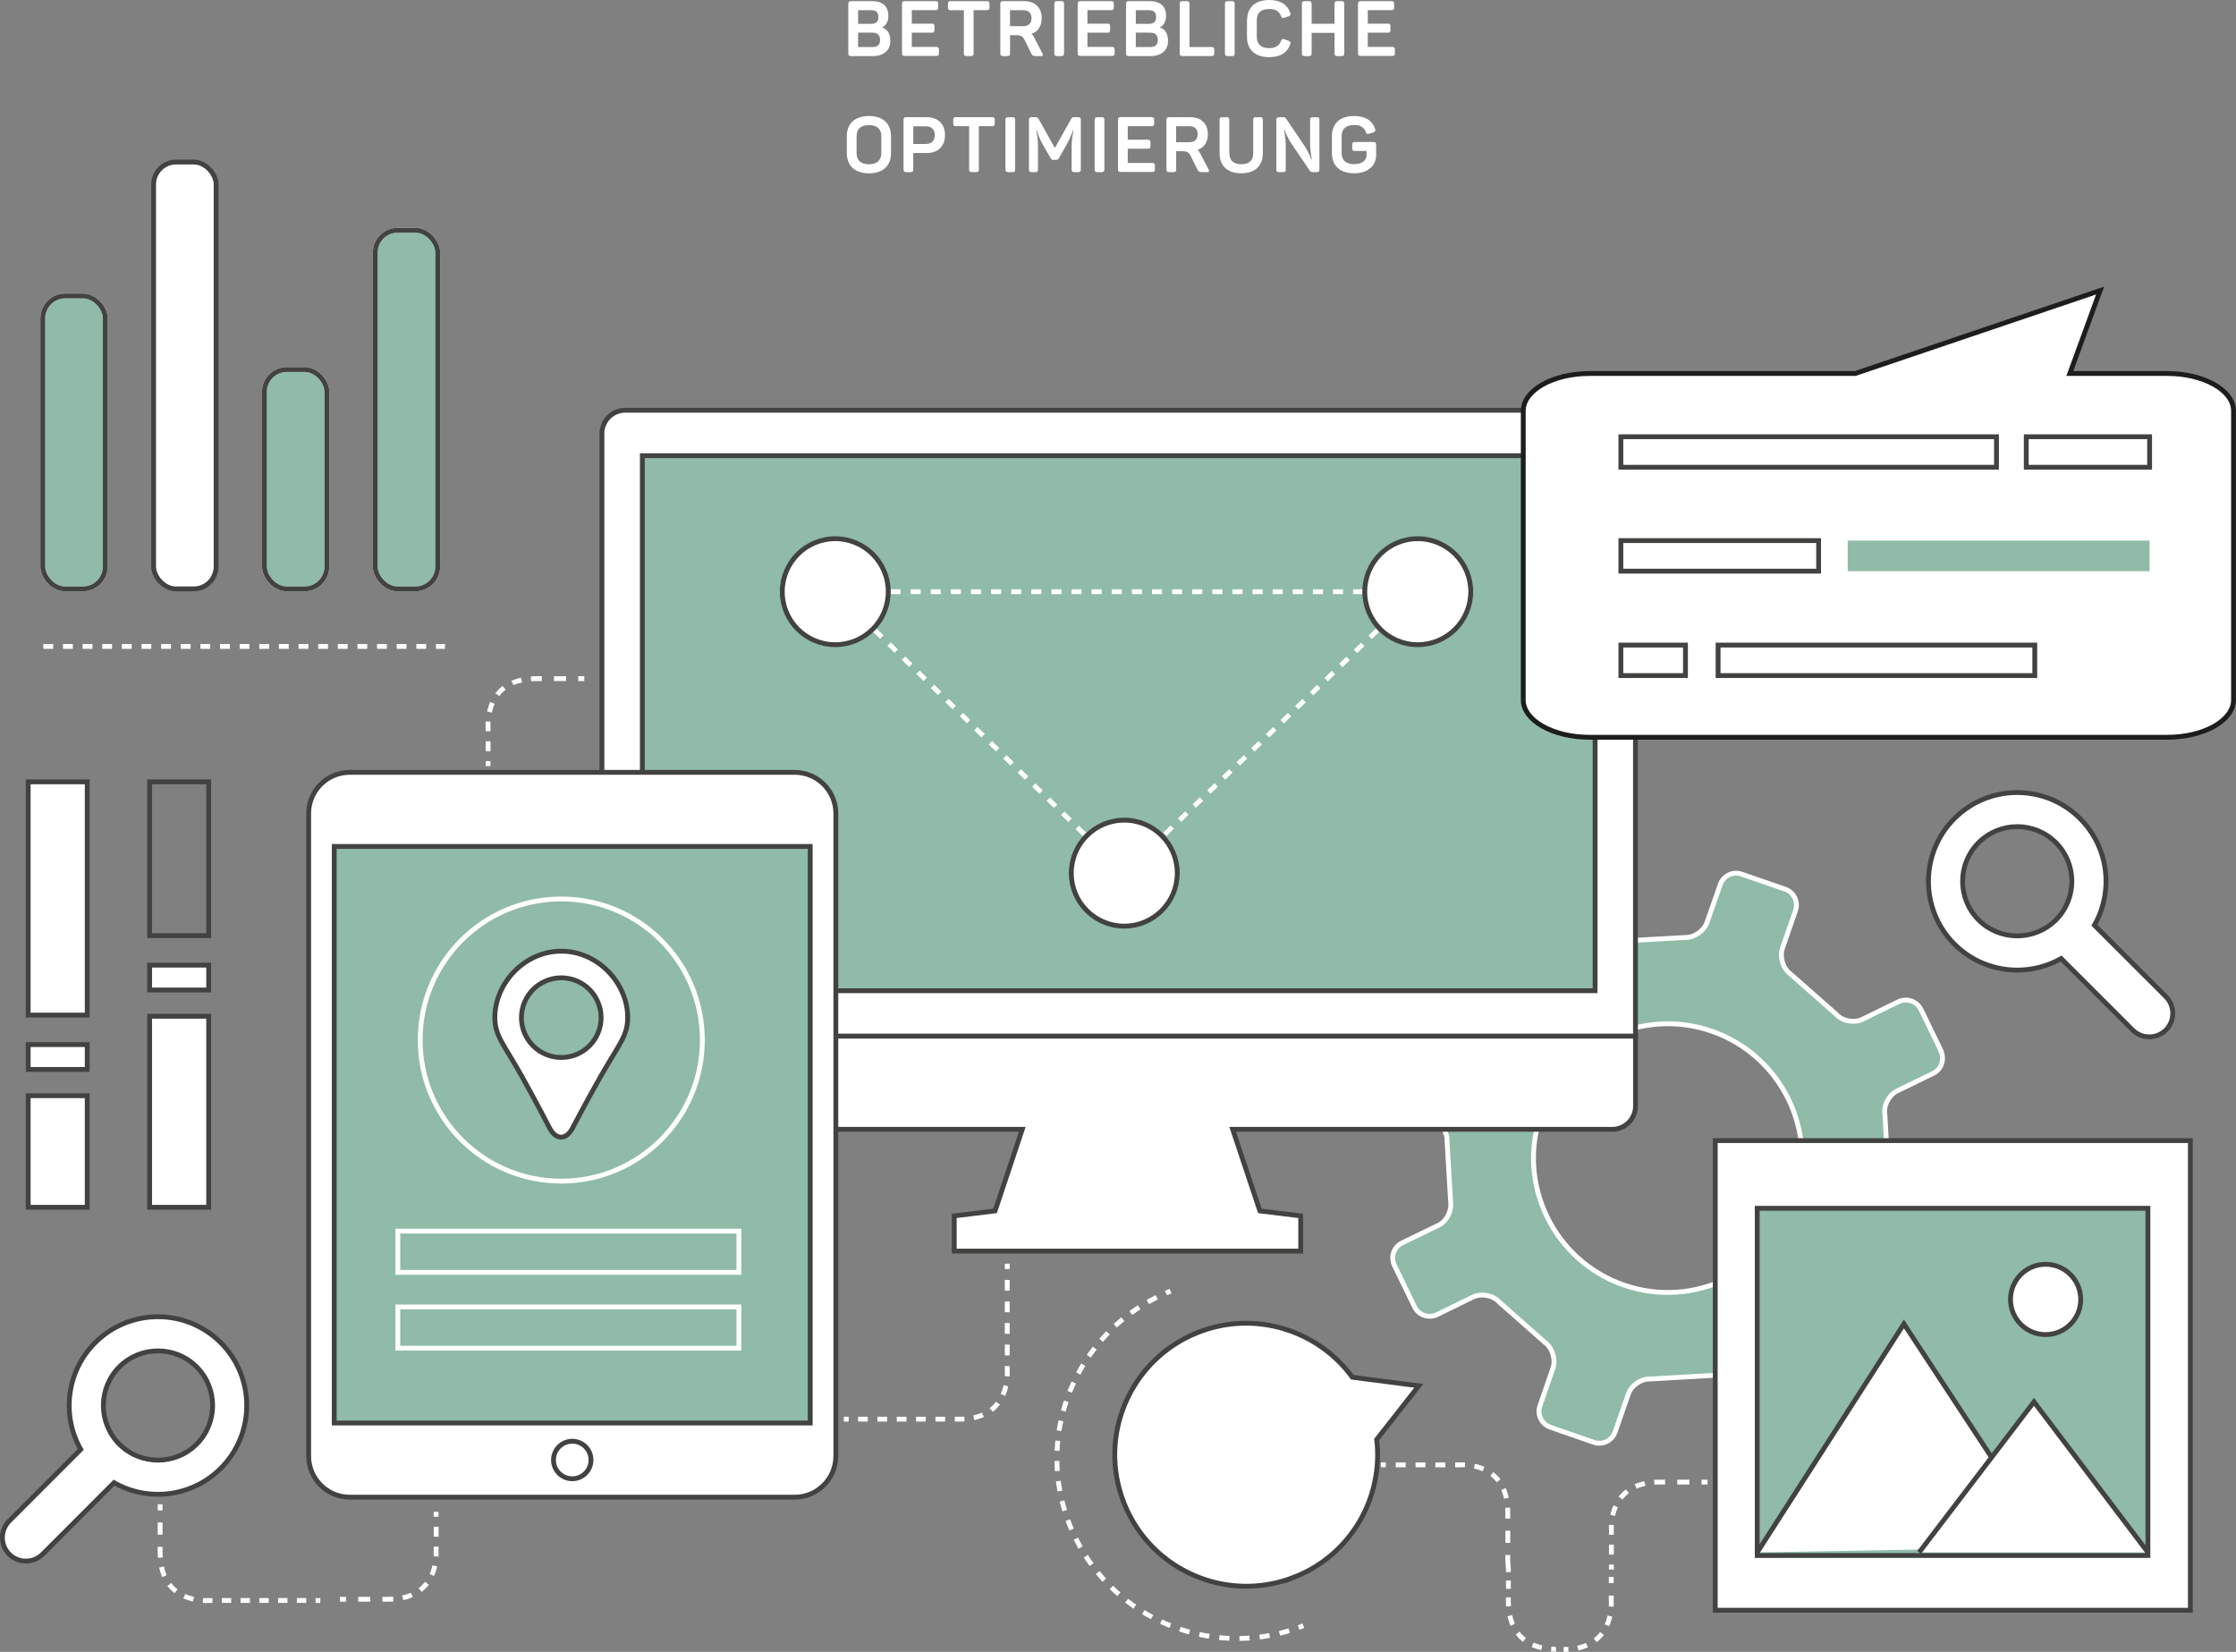 <?xml version="1.0" encoding="UTF-8"?><svg id="Ebene_2" xmlns="http://www.w3.org/2000/svg" viewBox="0 0 462.48 341.65"><rect x="0" y="0" width="462.48" height="341.65" fill="#808080" stroke="none"/><defs><style>.cls-1{stroke-dasharray:0 0 2.05 2.05;}.cls-1,.cls-2,.cls-3,.cls-4,.cls-5,.cls-6,.cls-7,.cls-8,.cls-9,.cls-10,.cls-11,.cls-12,.cls-13,.cls-14,.cls-15,.cls-16{fill:none;stroke-miterlimit:10;}.cls-1,.cls-2,.cls-3,.cls-4,.cls-5,.cls-6,.cls-7,.cls-10,.cls-11,.cls-12,.cls-13,.cls-14,.cls-15,.cls-16{stroke:#fff;}.cls-2{stroke-dasharray:0 0 2 2;}.cls-3{stroke-dasharray:0 0 2.23 2.23;}.cls-4{stroke-dasharray:0 0 2.08 2.08;}.cls-5{stroke-dasharray:0 0 2.09 2.09;}.cls-6{stroke-dasharray:0 0 2.03 2.03;}.cls-7{stroke-dasharray:0 0 2.06 2.06;}.cls-8{stroke:#424241;}.cls-9{stroke:#1d1d1b;}.cls-11{stroke-dasharray:0 0 2.1 2.1;}.cls-12{stroke-dasharray:0 0 1.94 1.94;}.cls-13{stroke-dasharray:0 0 1.74 1.74;}.cls-14{stroke-dasharray:0 0 2.09 2.09;}.cls-17{fill:#8fbba8;}.cls-17,.cls-18{stroke-width:0px;}.cls-18{fill:#fff;}.cls-15{stroke-dasharray:0 0 1.99 1.99;}.cls-16{stroke-dasharray:0 0 2.51 2.51;}</style></defs><g id="Start"><line class="cls-6" x1="8.97" y1="133.7" x2="92.04" y2="133.7"/><rect class="cls-17" x="8.85" y="61.21" width="12.93" height="60.59" rx="4.63" ry="4.63"/><rect class="cls-10" x="8.85" y="61.21" width="12.93" height="60.59" rx="4.63" ry="4.63"/><rect class="cls-8" x="8.85" y="61.21" width="12.93" height="60.59" rx="4.63" ry="4.63"/><rect class="cls-18" x="31.77" y="33.52" width="12.93" height="88.28" rx="4.63" ry="4.63"/><rect class="cls-8" x="31.77" y="33.52" width="12.93" height="88.28" rx="4.63" ry="4.63"/><rect class="cls-17" x="54.69" y="76.43" width="12.93" height="45.37" rx="4.63" ry="4.63"/><rect class="cls-10" x="54.69" y="76.43" width="12.93" height="45.37" rx="4.63" ry="4.63"/><rect class="cls-8" x="54.69" y="76.43" width="12.93" height="45.37" rx="4.63" ry="4.63"/><rect class="cls-17" x="77.61" y="47.62" width="12.93" height="74.18" rx="4.63" ry="4.63"/><rect class="cls-10" x="77.61" y="47.62" width="12.93" height="74.18" rx="4.63" ry="4.63"/><rect class="cls-8" x="77.61" y="47.62" width="12.93" height="74.18" rx="4.63" ry="4.63"/><path class="cls-18" d="m425.23,190.27c-4.42,4.4-11.58,4.4-15.99,0-4.41-4.41-4.41-11.59,0-15.99,4.41-4.41,11.57-4.41,15.99,0,4.4,4.4,4.4,11.58,0,15.99m22.76,15.88l-14.8-14.79c4-7,3-16.1-2.98-22.07-7.17-7.16-18.81-7.16-25.97,0-7.16,7.17-7.16,18.82,0,25.98,5.97,5.97,15.07,6.96,22.07,2.98l14.79,14.78c1.91,1.9,4.99,1.9,6.89,0,1.88-1.9,1.88-4.97,0-6.87"/><path class="cls-8" d="m425.23,190.27c-4.42,4.4-11.58,4.4-15.99,0-4.41-4.41-4.41-11.59,0-15.99,4.41-4.41,11.57-4.41,15.99,0,4.4,4.4,4.4,11.58,0,15.99Zm22.76,15.88l-14.8-14.79c4-7,3-16.1-2.98-22.07-7.17-7.16-18.81-7.16-25.97,0-7.16,7.17-7.16,18.82,0,25.98,5.97,5.97,15.07,6.96,22.07,2.98l14.79,14.78c1.91,1.9,4.99,1.9,6.89,0,1.88-1.9,1.88-4.97,0-6.87Z"/><path class="cls-18" d="m24.68,298.7c-4.4-4.42-4.4-11.58,0-15.99,4.41-4.41,11.59-4.41,15.99,0,4.41,4.41,4.41,11.57,0,15.99-4.4,4.4-11.57,4.4-15.99,0m-15.88,22.76l14.79-14.8c7.01,4,16.1,3,22.07-2.97,7.16-7.17,7.16-18.81,0-25.98-7.17-7.16-18.82-7.16-25.98,0-5.97,5.97-6.96,15.07-2.98,22.08l-14.78,14.79c-1.9,1.91-1.9,4.99,0,6.89,1.9,1.88,4.98,1.88,6.87,0"/><path class="cls-8" d="m24.68,298.7c-4.4-4.42-4.4-11.58,0-15.99,4.41-4.41,11.59-4.41,15.99,0,4.41,4.41,4.41,11.57,0,15.99-4.4,4.4-11.57,4.4-15.99,0Zm-15.88,22.76l14.79-14.8c7.01,4,16.1,3,22.07-2.97,7.16-7.17,7.16-18.81,0-25.98-7.17-7.16-18.82-7.16-25.98,0-5.97,5.97-6.96,15.07-2.98,22.08l-14.78,14.79c-1.9,1.91-1.9,4.99,0,6.89,1.9,1.88,4.98,1.88,6.87,0Z"/><path class="cls-18" d="m267.8,326.16c11.7-4.65,18.36-16.5,16.95-28.44l8.7-11.09-13.74-1.78c-7.14-9.78-20.2-13.92-31.97-9.25-13.96,5.54-20.79,21.35-15.24,35.31,5.54,13.96,21.35,20.79,35.31,15.24"/><path class="cls-8" d="m267.8,326.16c11.7-4.65,18.36-16.5,16.95-28.44l8.7-11.09-13.74-1.78c-7.14-9.78-20.2-13.92-31.97-9.25-13.96,5.54-20.79,21.35-15.24,35.31,5.54,13.96,21.35,20.79,35.31,15.24Z"/><path class="cls-5" d="m239.25,268.32c-16.55,8.22-24.62,27.48-18.73,45.1"/><path class="cls-5" d="m222.52,318.24c8.22,16.55,27.49,24.62,45.1,18.73"/><path class="cls-10" d="m268.6,336.62c.33-.12.65-.24.98-.37m-48.71-21.85c.12.33.24.65.37.98.13.32.26.65.4.97m20.47-49.31c-.32.13-.65.26-.96.4"/><path class="cls-17" d="m371.19,248.59c-4.99,14.5-20.82,22.21-35.31,17.2-14.48-5.03-22.19-20.86-17.17-35.31,5.01-14.51,20.82-22.22,35.33-17.21,14.46,5.04,22.2,20.85,17.15,35.32m30.29-31.22l-4.15-8.57c-.87-1.73-2.95-2.45-4.68-1.61l-7.43,3.63c-1.73.85-4.21.37-5.48-1.08l-9.39-8.27c-1.55-1.1-2.3-3.51-1.69-5.32l2.71-7.82c.64-1.81-.36-3.82-2.14-4.42l-9-3.11c-1.81-.64-3.8.32-4.43,2.16l-2.72,7.77c-.61,1.81-2.7,3.25-4.59,3.17l-12.53.71c-1.88.33-4.11-.84-4.93-2.56l-3.63-7.44c-.84-1.7-2.95-2.42-4.65-1.59l-8.54,4.17c-1.73.81-2.45,2.92-1.61,4.65l3.59,7.45c.85,1.72.36,4.15-1.04,5.43l-8.29,9.4c-1.09,1.57-3.5,2.33-5.34,1.69l-7.8-2.68c-1.81-.64-3.81.3-4.42,2.13l-3.14,8.96c-.61,1.85.35,3.82,2.16,4.46l7.83,2.74c1.81.59,3.23,2.68,3.15,4.58l.73,12.48c.31,1.92-.83,4.18-2.56,4.97l-7.47,3.62c-1.72.84-2.43,2.92-1.57,4.68l4.13,8.51c.85,1.75,2.93,2.48,4.66,1.64l7.44-3.64c1.73-.84,4.21-.36,5.47,1.08l9.4,8.29c1.54,1.1,2.29,3.51,1.68,5.32l-2.7,7.82c-.64,1.82.35,3.78,2.16,4.42l8.98,3.12c1.81.64,3.8-.35,4.41-2.14l2.73-7.84c.62-1.81,2.71-3.23,4.62-3.12l12.48-.72c1.91-.33,4.14.81,4.96,2.56l3.61,7.4c.85,1.75,2.96,2.46,4.66,1.63l8.57-4.17c1.7-.83,2.43-2.9,1.6-4.64l-3.62-7.44c-.84-1.72-.36-4.18,1.03-5.47l8.29-9.37c1.12-1.57,3.54-2.33,5.35-1.68l7.8,2.67c1.84.65,3.82-.34,4.43-2.15l3.11-8.97c.64-1.81-.35-3.76-2.15-4.41l-7.84-2.74c-1.81-.64-3.22-2.68-3.11-4.59l-.72-12.53c-.36-1.87.81-4.12,2.54-4.96l7.43-3.61c1.73-.82,2.42-2.93,1.61-4.62"/><path class="cls-10" d="m371.19,248.59c-4.99,14.5-20.82,22.21-35.31,17.2-14.48-5.03-22.19-20.86-17.17-35.31,5.01-14.51,20.82-22.22,35.33-17.21,14.46,5.04,22.2,20.85,17.15,35.32Zm30.29-31.22l-4.15-8.57c-.87-1.73-2.95-2.45-4.68-1.61l-7.43,3.63c-1.73.85-4.21.37-5.48-1.08l-9.39-8.27c-1.55-1.1-2.3-3.51-1.69-5.32l2.71-7.82c.64-1.81-.36-3.82-2.14-4.42l-9-3.11c-1.81-.64-3.8.32-4.43,2.16l-2.72,7.77c-.61,1.81-2.7,3.25-4.59,3.17l-12.53.71c-1.88.33-4.11-.84-4.93-2.56l-3.63-7.44c-.84-1.7-2.95-2.42-4.65-1.59l-8.54,4.17c-1.73.81-2.45,2.92-1.61,4.65l3.59,7.45c.85,1.72.36,4.15-1.04,5.43l-8.29,9.4c-1.09,1.57-3.5,2.33-5.34,1.69l-7.8-2.68c-1.81-.64-3.81.3-4.42,2.13l-3.14,8.96c-.61,1.85.35,3.82,2.16,4.46l7.83,2.74c1.81.59,3.23,2.68,3.15,4.58l.73,12.48c.31,1.92-.83,4.18-2.56,4.97l-7.47,3.62c-1.72.84-2.43,2.92-1.57,4.68l4.13,8.51c.85,1.75,2.93,2.48,4.66,1.64l7.44-3.64c1.73-.84,4.21-.36,5.47,1.08l9.4,8.29c1.54,1.1,2.29,3.51,1.68,5.32l-2.7,7.82c-.64,1.82.35,3.78,2.16,4.42l8.98,3.12c1.81.64,3.8-.35,4.41-2.14l2.73-7.84c.62-1.81,2.71-3.23,4.62-3.12l12.48-.72c1.91-.33,4.14.81,4.96,2.56l3.61,7.4c.85,1.75,2.96,2.46,4.66,1.63l8.57-4.17c1.7-.83,2.43-2.9,1.6-4.64l-3.62-7.44c-.84-1.72-.36-4.18,1.03-5.47l8.29-9.37c1.12-1.57,3.54-2.33,5.35-1.68l7.8,2.67c1.84.65,3.82-.34,4.43-2.15l3.11-8.97c.64-1.81-.35-3.76-2.15-4.41l-7.84-2.74c-1.81-.64-3.22-2.68-3.11-4.59l-.72-12.53c-.36-1.87.81-4.12,2.54-4.96l7.43-3.61c1.73-.82,2.42-2.93,1.61-4.62Z"/><line class="cls-7" x1="333.29" y1="321.54" x2="333.29" y2="318.45"/><path class="cls-15" d="m333.56,313.43c.59-2.6,2.37-6.07,7.6-6.77"/><line class="cls-16" x1="346.91" y1="306.54" x2="350.67" y2="306.54"/><path class="cls-10" d="m351.92,306.54h1.26m-11.03.03c.32-.02.65-.03.99-.03h1.26m-11.11,10.88v-1.03s-.03-.38,0-.99m0,9.23v-1.03"/><line class="cls-7" x1="100.96" y1="155.37" x2="100.96" y2="152.28"/><path class="cls-15" d="m101.23,147.26c.59-2.6,2.37-6.07,7.6-6.77"/><line class="cls-16" x1="114.57" y1="140.36" x2="118.34" y2="140.36"/><path class="cls-10" d="m119.59,140.36h1.26m-11.03.03c.32-.02.65-.03.99-.03h1.25m-11.11,10.88v-1.03s-.03-.38,0-.99m0,9.23v-1.03"/><line class="cls-7" x1="90.21" y1="315.77" x2="90.21" y2="318.86"/><path class="cls-15" d="m89.94,323.87c-.59,2.6-2.37,6.07-7.6,6.77"/><line class="cls-16" x1="76.59" y1="330.77" x2="72.83" y2="330.77"/><path class="cls-10" d="m71.57,330.77h-1.26m11.03-.03c-.32.02-.65.03-.99.03h-1.26m11.11-10.88v1.03s.03.38,0,.99m0-9.23v1.03"/><path class="cls-15" d="m332.99,334.26c-.59,2.6-2.37,6.07-7.6,6.77"/><path class="cls-10" d="m324.4,341.12c-.32.02-.65.03-.99.03m9.85-11.14v1.29s.03.38,0,.99m0-6.14v1.29"/><line class="cls-3" x1="208.33" y1="264.72" x2="208.33" y2="281.44"/><path class="cls-15" d="m208.06,286.62c-.59,2.6-2.37,6.07-7.6,6.77"/><line class="cls-2" x1="195.48" y1="293.52" x2="176.53" y2="293.52"/><path class="cls-10" d="m175.54,293.52h-1m24.93-.03c-.32.02-.65.03-.99.03h-1m10.85-10.97v1.11s.03.38,0,.99m0-23.28v1.11"/><line class="cls-12" x1="63.34" y1="331.02" x2="44.91" y2="331.02"/><path class="cls-15" d="m40.01,330.75c-2.6-.59-6.07-2.37-6.77-7.6"/><line class="cls-16" x1="33.12" y1="317.4" x2="33.12" y2="313.64"/><path class="cls-10" d="m33.12,312.39v-1.26m.03,11.03c-.02-.32-.03-.65-.03-.99v-1.25m10.82,11.11h-.97s-.38.03-.99,0m24.27,0h-.97"/><path class="cls-15" d="m318.89,340.81c-2.6-.59-6.07-2.37-6.77-7.6"/><line class="cls-13" x1="311.99" y1="328.62" x2="311.99" y2="326.02"/><line class="cls-16" x1="311.87" y1="319.11" x2="311.87" y2="315.34"/><path class="cls-15" d="m311.58,309.87c-1.11-5.12-5.12-6.47-7.58-6.8"/><line class="cls-1" x1="298.94" y1="302.98" x2="287.66" y2="302.97"/><path class="cls-10" d="m286.63,302.96h-1.03m17.4.01c-.61-.03-.99,0-.99,0h-1.03m10.88,11.11v-1.25c0-.34-.01-.67-.03-.99m.15,13.31v-.87l-.12-1.41v-1.25m.15,10.61c-.02-.32-.03-.65-.03-.99v-.87m9.85,10.72h0s-.38.03-.99,0"/><rect class="cls-18" x="5.83" y="226.62" width="12.21" height="23.08"/><rect class="cls-8" x="5.83" y="226.62" width="12.21" height="23.08"/><rect class="cls-18" x="5.83" y="161.71" width="12.21" height="48.24"/><rect class="cls-8" x="5.83" y="161.71" width="12.21" height="48.24"/><rect class="cls-18" x="5.83" y="216.05" width="12.21" height="5.14"/><rect class="cls-8" x="5.83" y="216.05" width="12.21" height="5.14"/><rect class="cls-18" x="30.95" y="210.19" width="12.21" height="39.51"/><rect class="cls-8" x="30.95" y="210.19" width="12.21" height="39.51"/><rect class="cls-8" x="30.95" y="161.71" width="12.21" height="31.81"/><rect class="cls-18" x="30.95" y="199.62" width="12.21" height="5.14"/><rect class="cls-8" x="30.95" y="199.62" width="12.21" height="5.14"/><path class="cls-18" d="m124.5,214.31v-124.64c0-2.66,2.16-4.82,4.82-4.82h204.13c2.66,0,4.82,2.16,4.82,4.82v124.64H124.5Z"/><path class="cls-8" d="m124.5,214.31v-124.64c0-2.66,2.16-4.82,4.82-4.82h204.13c2.66,0,4.82,2.16,4.82,4.82v124.64H124.5Z"/><path class="cls-18" d="m124.5,214.31v14.45c0,2.66,2.16,4.82,4.82,4.82h82.12l-5.63,16.87-8.44,1.03v7.28h71.66v-7.28l-8.44-1.03-5.63-16.87h78.5c2.66,0,4.82-2.16,4.82-4.82v-14.45H124.5Z"/><path class="cls-8" d="m124.5,214.31v14.45c0,2.66,2.16,4.82,4.82,4.82h82.12l-5.63,16.87-8.44,1.03v7.28h71.66v-7.28l-8.44-1.03-5.63-16.87h78.5c2.66,0,4.82-2.16,4.82-4.82v-14.45H124.5Z"/><rect class="cls-17" x="132.86" y="94.25" width="197.06" height="110.66"/><rect class="cls-8" x="132.86" y="94.25" width="197.06" height="110.66"/><path class="cls-18" d="m72.36,159.74h92c4.7,0,8.52,3.81,8.52,8.51v132.89c0,4.71-3.82,8.52-8.52,8.52h-92c-4.7,0-8.52-3.81-8.52-8.52v-132.89c0-4.7,3.81-8.51,8.52-8.51"/><path class="cls-8" d="m72.36,159.74h92c4.7,0,8.52,3.81,8.52,8.51v132.89c0,4.71-3.82,8.52-8.52,8.52h-92c-4.7,0-8.52-3.81-8.52-8.52v-132.89c0-4.7,3.81-8.51,8.52-8.51Z"/><path class="cls-18" d="m118.36,298.09c2.15,0,3.88,1.74,3.88,3.88s-1.74,3.88-3.88,3.88-3.88-1.74-3.88-3.88,1.74-3.88,3.88-3.88"/><path class="cls-8" d="m118.36,298.09c2.15,0,3.88,1.74,3.88,3.88s-1.74,3.88-3.88,3.88-3.88-1.74-3.88-3.88,1.74-3.88,3.88-3.88Z"/><rect class="cls-17" x="69.13" y="175.07" width="98.45" height="119.25"/><rect class="cls-8" x="69.13" y="175.07" width="98.45" height="119.25"/><rect class="cls-17" x="82.28" y="254.63" width="70.55" height="8.53"/><rect class="cls-10" x="82.28" y="254.63" width="70.55" height="8.53"/><rect class="cls-17" x="82.28" y="270.31" width="70.55" height="8.53"/><rect class="cls-10" x="82.28" y="270.31" width="70.55" height="8.53"/><path class="cls-17" d="m145.27,215.11c0,16.11-13.07,29.18-29.18,29.18s-29.18-13.07-29.18-29.18,13.06-29.18,29.18-29.18,29.18,13.06,29.18,29.18"/><path class="cls-10" d="m145.27,215.11c0,16.11-13.07,29.18-29.18,29.18s-29.18-13.07-29.18-29.18,13.06-29.18,29.18-29.18,29.18,13.06,29.18,29.18Z"/><path class="cls-18" d="m448.23,77.25h-20.12l6.26-17.15-50.64,17.15h-54.92c-7.58,0-13.75,3.46-13.75,7.74v59.76c0,4.28,6.16,7.74,13.75,7.74h119.41c7.6,0,13.75-3.46,13.75-7.74v-59.76c0-4.28-6.16-7.74-13.75-7.74"/><path class="cls-9" d="m448.23,77.25h-20.12l6.26-17.15-50.64,17.15h-54.92c-7.58,0-13.75,3.46-13.75,7.74v59.76c0,4.28,6.16,7.74,13.75,7.74h119.41c7.6,0,13.75-3.46,13.75-7.74v-59.76c0-4.28-6.16-7.74-13.75-7.74Z"/><rect class="cls-18" x="335.25" y="90.33" width="77.69" height="6.31"/><rect class="cls-8" x="335.25" y="90.33" width="77.69" height="6.31"/><rect class="cls-18" x="419.1" y="90.33" width="25.51" height="6.31"/><rect class="cls-8" x="419.1" y="90.33" width="25.51" height="6.31"/><rect class="cls-18" x="335.25" y="111.81" width="40.9" height="6.32"/><rect class="cls-8" x="335.25" y="111.81" width="40.9" height="6.32"/><rect class="cls-17" x="382.17" y="111.81" width="62.44" height="6.32"/><rect class="cls-18" x="335.25" y="133.42" width="13.36" height="6.31"/><rect class="cls-8" x="335.25" y="133.42" width="13.36" height="6.31"/><rect class="cls-18" x="355.36" y="133.42" width="65.5" height="6.31"/><rect class="cls-8" x="355.36" y="133.42" width="65.5" height="6.31"/><rect class="cls-18" x="354.77" y="235.91" width="98.27" height="97.13"/><rect class="cls-8" x="354.77" y="235.91" width="98.27" height="97.13"/><rect class="cls-17" x="363.45" y="249.91" width="80.81" height="71.81"/><rect class="cls-8" x="363.45" y="249.91" width="80.81" height="71.81"/><polyline class="cls-18" points="363.45 321.08 393.79 273.82 424.14 320.01"/><polyline class="cls-8" points="363.45 321.08 393.79 273.82 424.14 320.01"/><polyline class="cls-18" points="396.94 321.08 420.69 289.94 444.26 321.08"/><polyline class="cls-8" points="396.94 321.08 420.69 289.94 444.26 321.08"/><path class="cls-18" d="m430.36,268.76c0,4.02-3.25,7.27-7.26,7.27s-7.26-3.25-7.26-7.27,3.25-7.27,7.26-7.27,7.26,3.25,7.26,7.27"/><path class="cls-8" d="m430.36,268.76c0,4.02-3.25,7.27-7.26,7.27s-7.26-3.25-7.26-7.27,3.25-7.27,7.26-7.27,7.26,3.25,7.26,7.27Z"/><path class="cls-18" d="m116.09,218.72c-4.55,0-8.24-3.69-8.24-8.24s3.69-8.24,8.24-8.24,8.24,3.69,8.24,8.24-3.69,8.24-8.24,8.24m0-21.99c-7.59,0-13.74,6.63-13.74,13.74,0,3.78,1.89,5.55,5.5,12,3.17,5.67,5.81,10.81,5.81,10.81,1.32,2.55,3.47,2.55,4.78,0,0,0,2.67-5.15,5.89-10.81,3.68-6.45,5.5-8.22,5.5-12,0-7.11-6.15-13.74-13.74-13.74"/><path class="cls-8" d="m116.09,218.72c-4.55,0-8.24-3.69-8.24-8.24s3.69-8.24,8.24-8.24,8.24,3.69,8.24,8.24-3.69,8.24-8.24,8.24Zm0-21.99c-7.59,0-13.74,6.63-13.74,13.74,0,3.78,1.89,5.55,5.5,12,3.17,5.67,5.81,10.81,5.81,10.81,1.32,2.55,3.47,2.55,4.78,0,0,0,2.67-5.15,5.89-10.81,3.68-6.45,5.5-8.22,5.5-12,0-7.11-6.15-13.74-13.74-13.74Z"/><line class="cls-4" x1="175.87" y1="122.38" x2="291.16" y2="122.38"/><line class="cls-11" x1="290.96" y1="124.56" x2="234.05" y2="179.14"/><line class="cls-14" x1="230.3" y1="178.41" x2="174.25" y2="123.83"/><path class="cls-10" d="m173.51,123.11l-.75-.73h1.04m59.5,57.49l-.76.73-.75-.73m60.41-57.49h1.04l-.76.73"/><path class="cls-18" d="m243.5,180.59c0,6.05-4.91,10.96-10.96,10.96s-10.96-4.9-10.96-10.96,4.91-10.96,10.96-10.96,10.96,4.9,10.96,10.96"/><path class="cls-8" d="m243.5,180.59c0,6.05-4.91,10.96-10.96,10.96s-10.96-4.9-10.96-10.96,4.91-10.96,10.96-10.96,10.96,4.9,10.96,10.96Z"/><path class="cls-18" d="m183.72,122.38c0,6.05-4.91,10.96-10.96,10.96s-10.96-4.9-10.96-10.96,4.91-10.96,10.96-10.96,10.96,4.9,10.96,10.96"/><path class="cls-8" d="m183.72,122.38c0,6.05-4.91,10.96-10.96,10.96s-10.96-4.9-10.96-10.96,4.91-10.96,10.96-10.96,10.96,4.9,10.96,10.96Z"/><path class="cls-18" d="m304.2,122.38c0,6.05-4.91,10.96-10.96,10.96s-10.96-4.9-10.96-10.96,4.91-10.96,10.96-10.96,10.96,4.9,10.96,10.96"/><path class="cls-8" d="m304.2,122.38c0,6.05-4.91,10.96-10.96,10.96s-10.96-4.9-10.96-10.96,4.91-10.96,10.96-10.96,10.96,4.9,10.96,10.96Z"/><path class="cls-18" d="m180.46.24c2.06,0,3.28,1.07,3.28,2.99,0,1.14-.4,1.94-1.22,2.42v.06c1.09.38,1.63,1.31,1.63,2.77,0,1.97-1.44,3.12-3.6,3.12h-4.53c-.4,0-.56-.14-.56-.54V.78c0-.4.16-.54.56-.54h4.43Zm-.24,4.69c.98,0,1.47-.46,1.47-1.41s-.5-1.41-1.47-1.41h-2.74v2.82h2.74Zm.29,1.82h-3.03v2.98h3.03c1.01,0,1.52-.5,1.52-1.47s-.51-1.5-1.52-1.5Z"/><path class="cls-18" d="m193.49.24c.4,0,.56.14.56.54v.78c0,.4-.16.54-.56.54h-4.9v2.8h4.15c.4,0,.54.14.54.54v.78c0,.4-.14.54-.54.54h-4.15v2.95h5.07c.4,0,.54.14.54.54v.78c0,.4-.14.54-.54.54h-6.53c-.4,0-.56-.14-.56-.54V.78c0-.4.16-.54.56-.54h6.35Z"/><path class="cls-18" d="m204.12.24c.4,0,.54.14.54.54v.78c0,.4-.14.54-.54.54h-2.75v8.95c0,.4-.14.54-.54.54h-.93c-.4,0-.54-.14-.54-.54V2.11h-2.75c-.4,0-.54-.14-.54-.54v-.78c0-.4.14-.54.54-.54h7.52Z"/><path class="cls-18" d="m211.86.24c2.24,0,3.6,1.33,3.6,3.52,0,1.65-.77,2.79-2.11,3.23.19.16.37.38.51.69l1.76,3.38c.19.37.1.54-.27.54h-.93c-.7,0-.9-.08-1.09-.48l-1.34-2.72c-.43-.9-.82-1.12-1.9-1.12h-1.18v3.78c0,.4-.14.54-.54.54h-.91c-.4,0-.56-.14-.56-.54V.78c0-.4.16-.54.56-.54h4.42Zm1.49,3.52c0-.53-.14-.94-.43-1.23-.29-.27-.7-.42-1.25-.42h-2.77v3.3h2.77c.53,0,.94-.14,1.25-.43.29-.27.43-.69.43-1.22Z"/><path class="cls-18" d="m218.07.78c0-.4.16-.54.56-.54h.91c.4,0,.54.14.54.54v10.28c0,.4-.14.54-.54.54h-.91c-.4,0-.56-.14-.56-.54V.78Z"/><path class="cls-18" d="m229.82.24c.4,0,.56.14.56.54v.78c0,.4-.16.54-.56.54h-4.9v2.8h4.15c.4,0,.54.14.54.54v.78c0,.4-.14.54-.54.54h-4.15v2.95h5.07c.4,0,.54.14.54.54v.78c0,.4-.14.54-.54.54h-6.53c-.4,0-.56-.14-.56-.54V.78c0-.4.16-.54.56-.54h6.35Z"/><path class="cls-18" d="m237.9.24c2.06,0,3.28,1.07,3.28,2.99,0,1.14-.4,1.94-1.22,2.42v.06c1.09.38,1.63,1.31,1.63,2.77,0,1.97-1.44,3.12-3.6,3.12h-4.53c-.4,0-.56-.14-.56-.54V.78c0-.4.16-.54.56-.54h4.43Zm-.24,4.69c.98,0,1.47-.46,1.47-1.41s-.5-1.41-1.47-1.41h-2.74v2.82h2.74Zm.29,1.82h-3.03v2.98h3.03c1.01,0,1.52-.5,1.52-1.47s-.51-1.5-1.52-1.5Z"/><path class="cls-18" d="m245.48.24c.4,0,.54.14.54.54v8.95h4.59c.4,0,.54.14.54.54v.78c0,.4-.14.54-.54.54h-6.05c-.4,0-.56-.14-.56-.54V.78c0-.4.16-.54.56-.54h.91Z"/><path class="cls-18" d="m253.36.78c0-.4.16-.54.56-.54h.91c.4,0,.54.14.54.54v10.28c0,.4-.14.54-.54.54h-.91c-.4,0-.56-.14-.56-.54V.78Z"/><path class="cls-18" d="m257.94,4.16c0-2.58,1.65-4.16,4.58-4.16,2.27,0,3.73.9,4.35,2.67.13.34.02.58-.34.7l-.88.3c-.38.13-.54.05-.69-.34-.35-.98-1.17-1.47-2.45-1.47-1.65,0-2.56.8-2.56,2.27v3.54c0,1.47.91,2.29,2.56,2.29,1.26,0,2.08-.5,2.45-1.49.18-.4.32-.48.7-.34l.86.3c.35.13.46.37.35.7-.62,1.79-2.08,2.69-4.37,2.69-2.93,0-4.58-1.57-4.58-4.18v-3.51Z"/><path class="cls-18" d="m277.48.24c.4,0,.56.14.56.54v10.28c0,.4-.16.54-.56.54h-.91c-.4,0-.54-.14-.54-.54v-4.27h-4.74v4.27c0,.4-.14.54-.54.54h-.91c-.4,0-.56-.14-.56-.54V.78c0-.4.16-.54.56-.54h.91c.4,0,.54.14.54.54v4.13h4.74V.78c0-.4.14-.54.54-.54h.91Z"/><path class="cls-18" d="m287.8.24c.4,0,.56.14.56.54v.78c0,.4-.16.54-.56.54h-4.9v2.8h4.15c.4,0,.54.14.54.54v.78c0,.4-.14.54-.54.54h-4.15v2.95h5.07c.4,0,.54.14.54.54v.78c0,.4-.14.54-.54.54h-6.53c-.4,0-.56-.14-.56-.54V.78c0-.4.16-.54.56-.54h6.35Z"/><path class="cls-18" d="m175.15,28.18c0-2.61,1.65-4.18,4.58-4.18s4.56,1.57,4.56,4.18v3.49c0,2.61-1.66,4.18-4.56,4.18s-4.58-1.57-4.58-4.18v-3.49Zm7.14-.02c0-1.47-.91-2.29-2.56-2.29s-2.56.8-2.56,2.29v3.52c0,1.49.91,2.29,2.56,2.29s2.56-.82,2.56-2.29v-3.52Z"/><path class="cls-18" d="m191.68,24.24c2.32,0,3.78,1.41,3.78,3.71s-1.46,3.7-3.78,3.7h-2.79v3.41c0,.4-.14.54-.54.54h-.91c-.4,0-.56-.14-.56-.54v-10.28c0-.4.16-.54.56-.54h4.24Zm-.19,5.54c1.17,0,1.86-.67,1.86-1.82s-.69-1.84-1.86-1.84h-2.59v3.67h2.59Z"/><path class="cls-18" d="m205.21,24.24c.4,0,.54.14.54.54v.78c0,.4-.14.54-.54.54h-2.75v8.95c0,.4-.14.54-.54.54h-.93c-.4,0-.54-.14-.54-.54v-8.95h-2.75c-.4,0-.54-.14-.54-.54v-.78c0-.4.14-.54.54-.54h7.52Z"/><path class="cls-18" d="m207.96,24.78c0-.4.16-.54.56-.54h.91c.4,0,.54.14.54.54v10.28c0,.4-.14.54-.54.54h-.91c-.4,0-.56-.14-.56-.54v-10.28Z"/><path class="cls-18" d="m223.01,24.24c.4,0,.54.14.54.54v10.28c0,.4-.14.54-.54.54h-.82c-.4,0-.54-.14-.54-.54v-4.88c0-.96.13-2.02.38-3.19h-.11c-.3.93-.75,1.9-1.31,2.93l-1.57,2.77c-.16.26-.37.38-.62.38h-.51c-.34,0-.45-.06-.62-.38l-1.6-2.79c-.5-.83-.9-1.81-1.23-2.91h-.11c.22,1.09.34,2.16.34,3.2v4.87c0,.4-.14.54-.54.54h-.77c-.4,0-.56-.14-.56-.54v-10.28c0-.4.16-.54.56-.54h.7c.45,0,.59.08.77.42l3.33,5.95,3.33-5.94c.19-.37.3-.43.74-.43h.78Z"/><path class="cls-18" d="m226.41,24.78c0-.4.16-.54.56-.54h.91c.4,0,.54.14.54.54v10.28c0,.4-.14.54-.54.54h-.91c-.4,0-.56-.14-.56-.54v-10.28Z"/><path class="cls-18" d="m238.16,24.24c.4,0,.56.14.56.54v.78c0,.4-.16.54-.56.54h-4.9v2.8h4.15c.4,0,.54.14.54.54v.78c0,.4-.14.54-.54.54h-4.15v2.95h5.07c.4,0,.54.14.54.54v.78c0,.4-.14.54-.54.54h-6.53c-.4,0-.56-.14-.56-.54v-10.28c0-.4.16-.54.56-.54h6.35Z"/><path class="cls-18" d="m246.22,24.24c2.24,0,3.6,1.33,3.6,3.52,0,1.65-.77,2.79-2.11,3.23.19.16.37.38.51.69l1.76,3.38c.19.37.1.54-.27.54h-.93c-.7,0-.9-.08-1.09-.48l-1.34-2.72c-.43-.9-.82-1.12-1.9-1.12h-1.18v3.78c0,.4-.14.54-.54.54h-.91c-.4,0-.56-.14-.56-.54v-10.28c0-.4.16-.54.56-.54h4.42Zm1.49,3.52c0-.53-.14-.94-.43-1.23-.29-.27-.7-.42-1.25-.42h-2.77v3.3h2.77c.53,0,.94-.14,1.25-.43.29-.27.43-.69.43-1.22Z"/><path class="cls-18" d="m254.28,31.71c0,1.46.85,2.26,2.47,2.26s2.46-.8,2.46-2.26v-6.93c0-.4.14-.54.54-.54h.91c.4,0,.54.14.54.54v6.91c0,2.56-1.58,4.15-4.47,4.15s-4.48-1.58-4.48-4.15v-6.91c0-.4.14-.54.54-.54h.93c.4,0,.54.14.54.54v6.93Z"/><path class="cls-18" d="m272.36,24.24c.4,0,.54.14.54.54v10.28c0,.4-.14.54-.54.54h-.91c-.24,0-.42-.1-.53-.27l-3.92-5.79c-.67-.98-1.34-2.74-1.31-2.69h-.1s.35,1.84.35,3.19v5.03c0,.4-.14.54-.54.54h-.85c-.4,0-.56-.14-.56-.54v-10.28c0-.4.16-.54.56-.54h.91c.24,0,.42.08.53.26l3.89,5.76c.74,1.07,1.36,2.74,1.34,2.72h.1s-.35-1.79-.35-3.23v-4.96c0-.4.14-.54.54-.54h.85Z"/><path class="cls-18" d="m284.09,29.38c.43,0,.54.14.54.54v2.14c0,1.12-.4,2.03-1.2,2.72-.82.7-1.94,1.06-3.36,1.06-2.93,0-4.58-1.57-4.58-4.18v-3.51c0-2.58,1.65-4.16,4.58-4.16,2.27,0,3.73.9,4.35,2.67.13.34.02.58-.34.7l-.88.3c-.38.14-.54.06-.69-.34-.35-.98-1.17-1.47-2.45-1.47-1.67,0-2.56.8-2.56,2.27v3.54c0,1.49.91,2.29,2.56,2.29s2.59-.78,2.59-1.89v-.83h-2.42c-.4,0-.54-.16-.54-.56v-.77c0-.4.14-.54.54-.54h3.84Z"/></g></svg>
